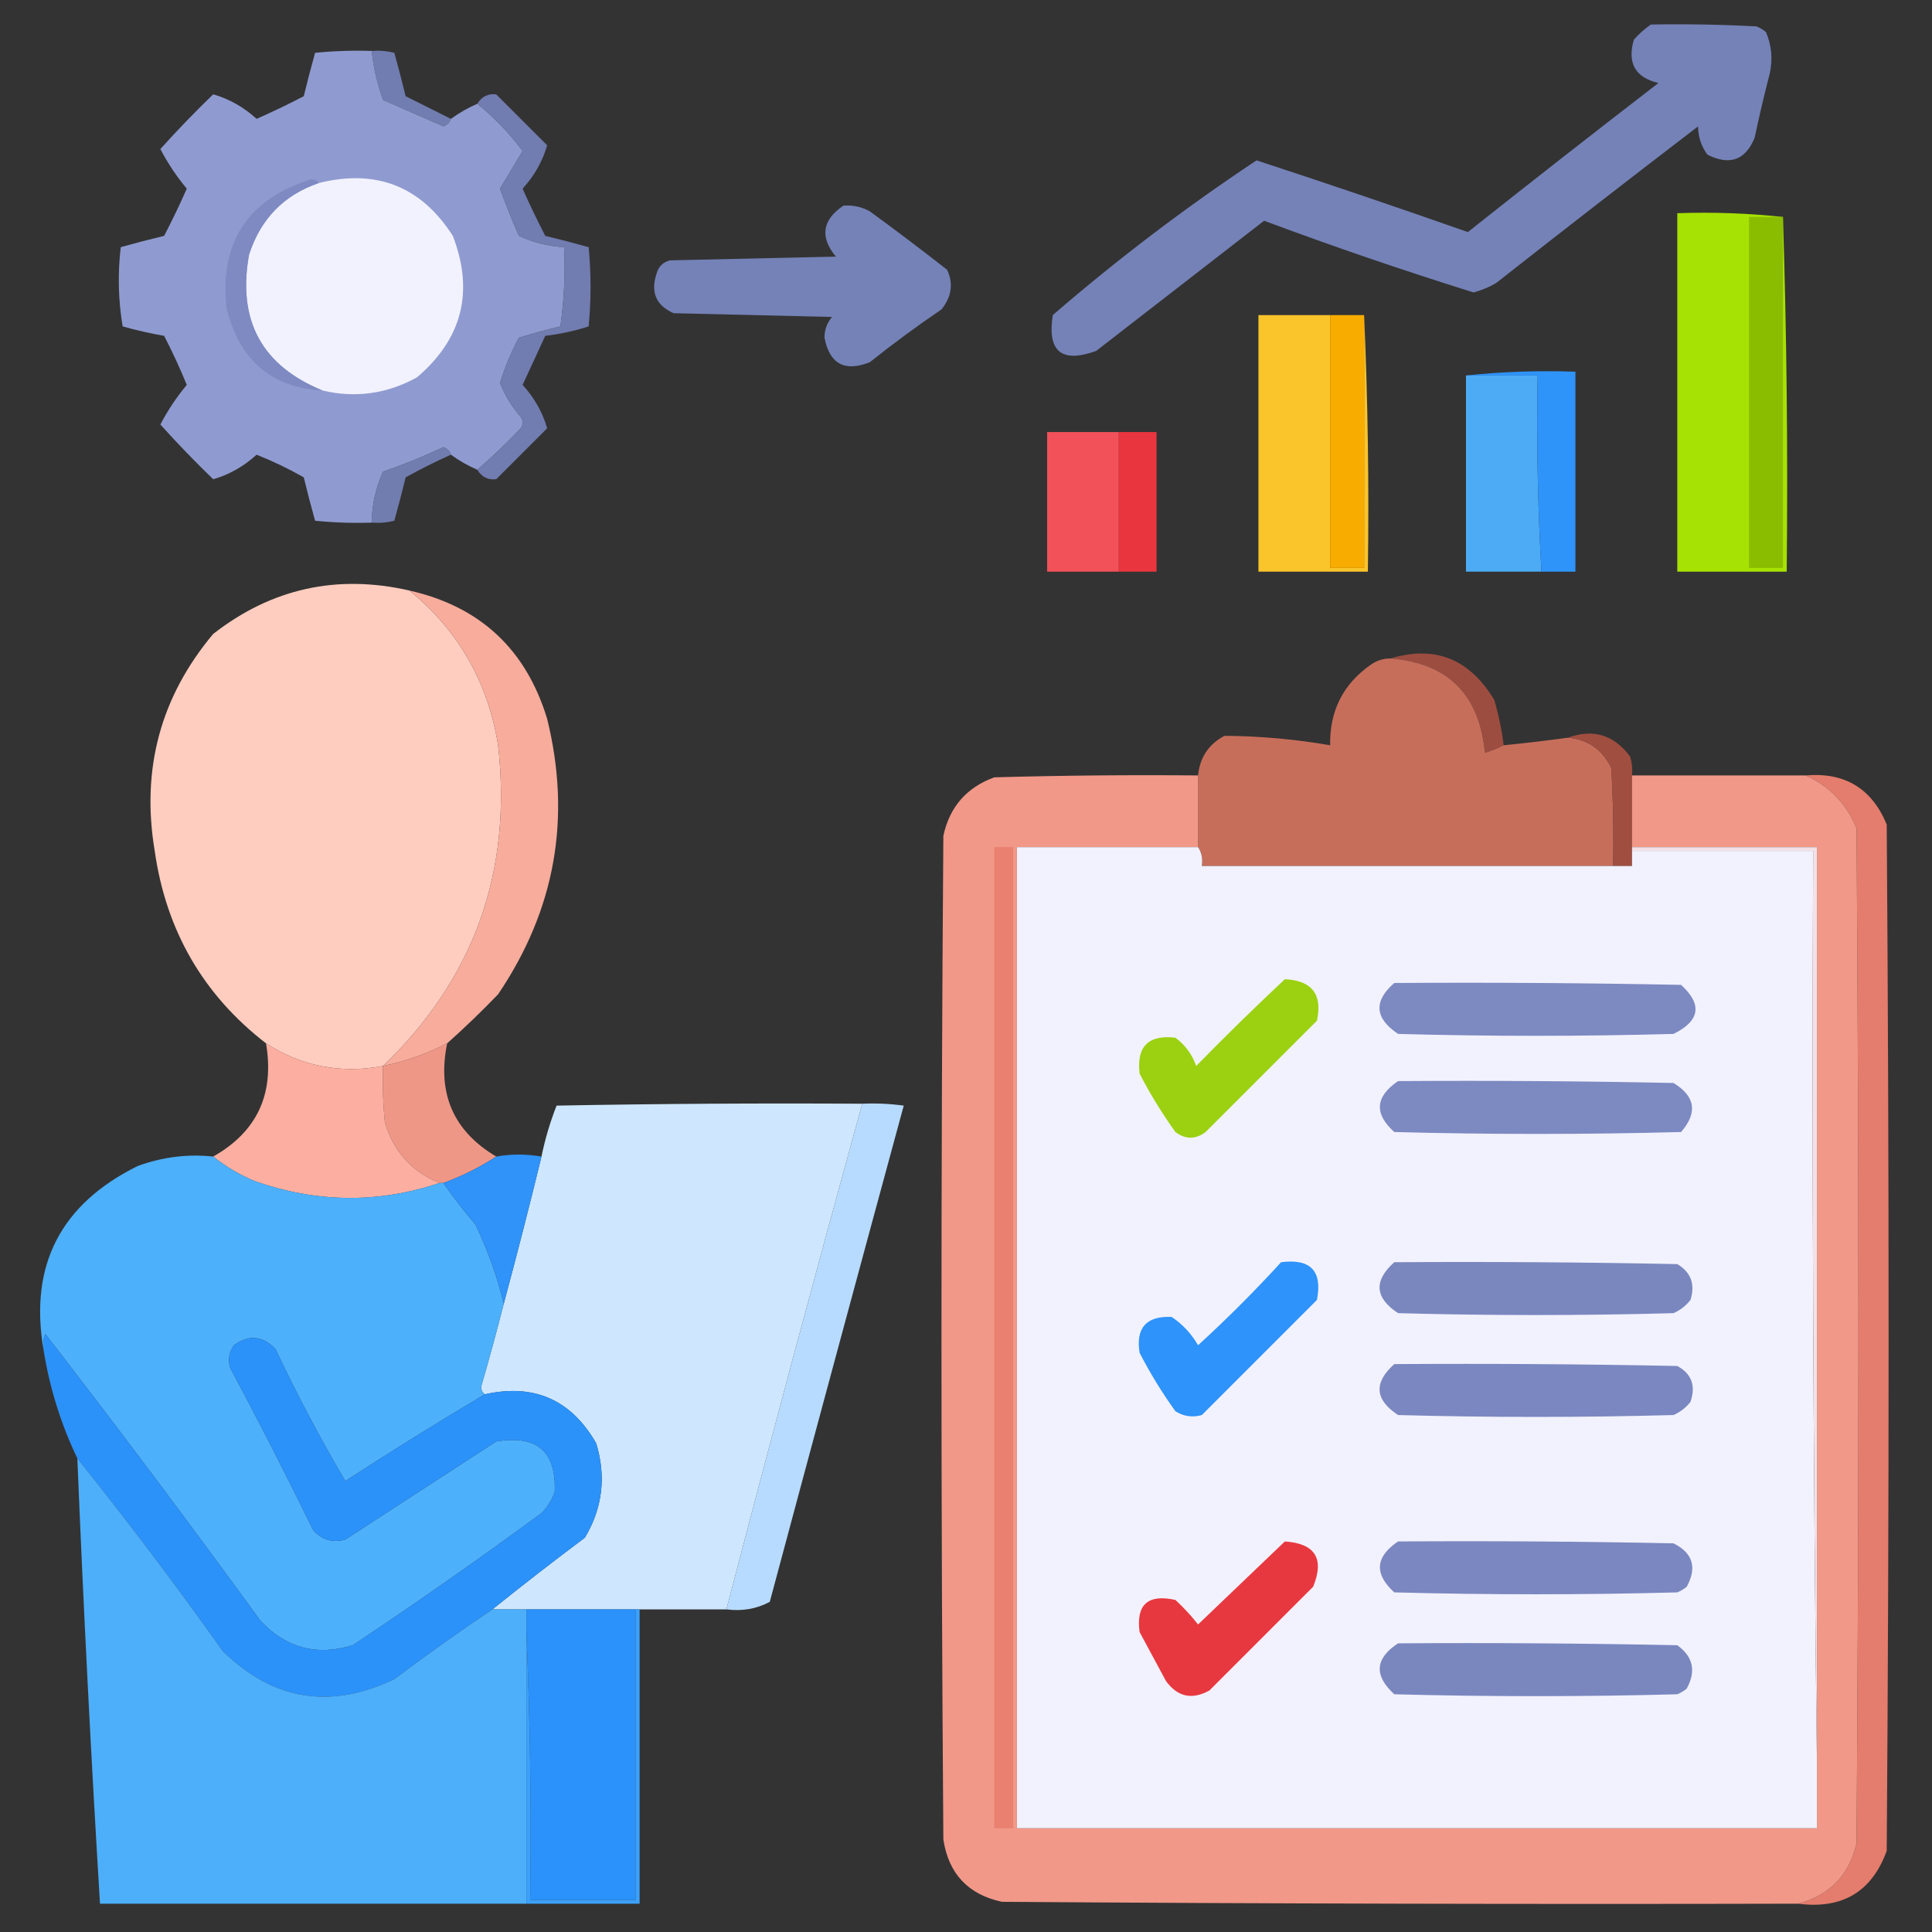<?xml version="1.0" encoding="UTF-8"?>
<!DOCTYPE svg PUBLIC "-//W3C//DTD SVG 1.1//EN" "http://www.w3.org/Graphics/SVG/1.1/DTD/svg11.dtd">
<svg xmlns="http://www.w3.org/2000/svg" version="1.1" width="512px" height="512px" style="shape-rendering:geometricPrecision; text-rendering:geometricPrecision; image-rendering:optimizeQuality; fill-rule:evenodd; clip-rule:evenodd" xmlns:xlink="http://www.w3.org/1999/xlink">
<rect width="100%" height="100%" fill="#333333" stroke="none"/>
<g><path style="opacity:0.949" fill="#7886bf" d="M 437.5,6.5 C 446.839,6.334 456.173,6.5 465.5,7C 466.416,7.374 467.25,7.874 468,8.5C 469.504,12.039 469.837,15.705 469,19.5C 467.539,25.137 466.206,30.804 465,36.5C 462.567,42.448 458.4,43.948 452.5,41C 450.879,38.834 450.045,36.334 450,33.5C 432.076,47.212 414.243,61.046 396.5,75C 394.61,76.112 392.61,76.946 390.5,77.5C 371.791,71.653 353.291,65.32 335,58.5C 320.167,70 305.333,81.5 290.5,93C 281.319,96.325 277.485,93.158 279,83.5C 296.159,68.668 314.159,55.001 333,42.5C 351.747,48.638 370.413,54.971 389,61.5C 405.743,48.213 422.576,35.046 439.5,22C 433.347,20.535 431.18,16.702 433,10.5C 434.397,8.93 435.897,7.596 437.5,6.5 Z"/></g>
<g><path style="opacity:0.896" fill="#7986bf" d="M 98.5,13.5 C 100.527,13.338 102.527,13.505 104.5,14C 105.56,17.792 106.56,21.626 107.5,25.5C 111.561,27.53 115.561,29.53 119.5,31.5C 119.189,32.478 118.522,33.145 117.5,33.5C 112.167,31.167 106.833,28.833 101.5,26.5C 99.966,22.295 98.966,17.962 98.5,13.5 Z"/></g>
<g><path style="opacity:1" fill="#8f9bd0" d="M 98.5,13.5 C 98.966,17.962 99.966,22.295 101.5,26.5C 106.833,28.833 112.167,31.167 117.5,33.5C 118.522,33.145 119.189,32.478 119.5,31.5C 121.698,29.902 124.031,28.569 126.5,27.5C 131.01,31.177 135.01,35.343 138.5,40C 136.5,43.333 134.5,46.667 132.5,50C 134.028,54.223 135.695,58.39 137.5,62.5C 141.293,64.259 145.293,65.259 149.5,65.5C 149.83,72.532 149.497,79.532 148.5,86.5C 144.801,87.373 141.135,88.373 137.5,89.5C 135.442,93.344 133.775,97.344 132.5,101.5C 133.816,104.795 135.649,107.795 138,110.5C 138.667,111.5 138.667,112.5 138,113.5C 134.298,117.37 130.464,121.037 126.5,124.5C 124.031,123.431 121.698,122.098 119.5,120.5C 119.189,119.522 118.522,118.855 117.5,118.5C 112.28,120.943 106.947,123.11 101.5,125C 99.575,129.28 98.575,133.78 98.5,138.5C 93.489,138.666 88.489,138.499 83.5,138C 82.44,134.208 81.44,130.374 80.5,126.5C 76.48,124.214 72.313,122.214 68,120.5C 64.551,123.634 60.718,125.8 56.5,127C 51.651,122.319 46.985,117.485 42.5,112.5C 44.461,108.742 46.794,105.242 49.5,102C 47.694,97.582 45.694,93.249 43.5,89C 39.779,88.356 36.113,87.523 32.5,86.5C 31.336,79.524 31.169,72.524 32,65.5C 35.792,64.44 39.626,63.44 43.5,62.5C 45.628,58.41 47.628,54.243 49.5,50C 46.794,46.758 44.461,43.258 42.5,39.5C 46.985,34.515 51.651,29.681 56.5,25C 60.718,26.2 64.551,28.366 68,31.5C 72.243,29.628 76.41,27.628 80.5,25.5C 81.44,21.626 82.44,17.792 83.5,14C 88.489,13.501 93.489,13.334 98.5,13.5 Z"/></g>
<g><path style="opacity:0.892" fill="#7986bf" d="M 126.5,124.5 C 130.464,121.037 134.298,117.37 138,113.5C 138.667,112.5 138.667,111.5 138,110.5C 135.649,107.795 133.816,104.795 132.5,101.5C 133.775,97.344 135.442,93.344 137.5,89.5C 141.135,88.373 144.801,87.373 148.5,86.5C 149.497,79.532 149.83,72.532 149.5,65.5C 145.293,65.259 141.293,64.259 137.5,62.5C 135.695,58.39 134.028,54.223 132.5,50C 134.5,46.667 136.5,43.333 138.5,40C 135.01,35.343 131.01,31.177 126.5,27.5C 127.665,25.584 129.332,24.751 131.5,25C 136,29.5 140.5,34 145,38.5C 143.8,42.718 141.634,46.551 138.5,50C 140.372,54.243 142.372,58.41 144.5,62.5C 148.374,63.44 152.208,64.44 156,65.5C 156.667,72.5 156.667,79.5 156,86.5C 152.284,87.704 148.45,88.538 144.5,89C 142.5,93.333 140.5,97.667 138.5,102C 141.634,105.449 143.8,109.282 145,113.5C 140.5,118 136,122.5 131.5,127C 129.332,127.249 127.665,126.416 126.5,124.5 Z"/></g>
<g><path style="opacity:1" fill="#f2f2fe" d="M 85.5,103.5 C 69.36,96.896 62.86,84.896 66,67.5C 69.05,58.016 75.217,51.683 84.5,48.5C 99.75,44.714 111.583,49.381 120,62.5C 125.679,77.285 122.512,89.785 110.5,100C 102.59,104.373 94.257,105.54 85.5,103.5 Z"/></g>
<g><path style="opacity:1" fill="#7e8ac1" d="M 84.5,48.5 C 75.217,51.683 69.05,58.016 66,67.5C 62.86,84.896 69.36,96.896 85.5,103.5C 71.862,102.73 63.362,95.397 60,81.5C 58.224,64.058 65.724,52.725 82.5,47.5C 83.416,47.543 84.083,47.876 84.5,48.5 Z"/></g>
<g><path style="opacity:0.945" fill="#7886be" d="M 223.5,54.5 C 225.989,54.298 228.323,54.798 230.5,56C 237.423,61.045 244.256,66.212 251,71.5C 252.696,75.156 252.196,78.656 249.5,82C 242.989,86.423 236.655,91.089 230.5,96C 223.847,98.621 219.847,96.455 218.5,89.5C 218.486,87.407 219.152,85.574 220.5,84C 206.5,83.667 192.5,83.333 178.5,83C 173.857,80.928 172.357,77.428 174,72.5C 174.5,70.667 175.667,69.5 177.5,69C 192.167,68.667 206.833,68.333 221.5,68C 217.227,62.805 217.893,58.305 223.5,54.5 Z"/></g>
<g><path style="opacity:0.998" fill="#a6e203" d="M 472.5,57.5 C 473.498,88.662 473.832,119.996 473.5,151.5C 463.833,151.5 454.167,151.5 444.5,151.5C 444.5,119.833 444.5,88.167 444.5,56.5C 454.015,56.173 463.348,56.506 472.5,57.5 Z"/></g>
<g><path style="opacity:1" fill="#8abd00" d="M 472.5,57.5 C 472.5,88.5 472.5,119.5 472.5,150.5C 469.5,150.5 466.5,150.5 463.5,150.5C 463.5,119.5 463.5,88.5 463.5,57.5C 466.5,57.5 469.5,57.5 472.5,57.5 Z"/></g>
<g><path style="opacity:0.99" fill="#fcc62c" d="M 352.5,83.5 C 352.5,105.833 352.5,128.167 352.5,150.5C 355.5,150.5 358.5,150.5 361.5,150.5C 361.5,128.167 361.5,105.833 361.5,83.5C 362.497,105.994 362.831,128.661 362.5,151.5C 352.833,151.5 343.167,151.5 333.5,151.5C 333.5,128.833 333.5,106.167 333.5,83.5C 339.833,83.5 346.167,83.5 352.5,83.5 Z"/></g>
<g><path style="opacity:1" fill="#f9ac00" d="M 352.5,83.5 C 355.5,83.5 358.5,83.5 361.5,83.5C 361.5,105.833 361.5,128.167 361.5,150.5C 358.5,150.5 355.5,150.5 352.5,150.5C 352.5,128.167 352.5,105.833 352.5,83.5 Z"/></g>
<g><path style="opacity:0.957" fill="#4eb0fc" d="M 388.5,99.5 C 394.833,99.5 401.167,99.5 407.5,99.5C 407.181,116.91 407.515,134.244 408.5,151.5C 401.833,151.5 395.167,151.5 388.5,151.5C 388.5,134.167 388.5,116.833 388.5,99.5 Z"/></g>
<g><path style="opacity:1" fill="#2e94fa" d="M 388.5,99.5 C 397.986,98.506 407.652,98.173 417.5,98.5C 417.5,116.167 417.5,133.833 417.5,151.5C 414.5,151.5 411.5,151.5 408.5,151.5C 407.515,134.244 407.181,116.91 407.5,99.5C 401.167,99.5 394.833,99.5 388.5,99.5 Z"/></g>
<g><path style="opacity:0.955" fill="#fb535c" d="M 296.5,114.5 C 296.5,126.833 296.5,139.167 296.5,151.5C 290.167,151.5 283.833,151.5 277.5,151.5C 277.5,139.167 277.5,126.833 277.5,114.5C 283.833,114.5 290.167,114.5 296.5,114.5 Z"/></g>
<g><path style="opacity:1" fill="#e9353e" d="M 296.5,114.5 C 299.833,114.5 303.167,114.5 306.5,114.5C 306.5,126.833 306.5,139.167 306.5,151.5C 303.167,151.5 299.833,151.5 296.5,151.5C 296.5,139.167 296.5,126.833 296.5,114.5 Z"/></g>
<g><path style="opacity:0.884" fill="#7987bf" d="M 119.5,120.5 C 115.481,122.295 111.481,124.295 107.5,126.5C 106.56,130.374 105.56,134.208 104.5,138C 102.527,138.495 100.527,138.662 98.5,138.5C 98.575,133.78 99.575,129.28 101.5,125C 106.947,123.11 112.28,120.943 117.5,118.5C 118.522,118.855 119.189,119.522 119.5,120.5 Z"/></g>
<g><path style="opacity:1" fill="#fecdbf" d="M 108.5,156.5 C 121.461,167.073 129.295,180.74 132,197.5C 135.775,231.021 125.608,259.354 101.5,282.5C 90.349,284.603 80.016,282.603 70.5,276.5C 53.843,263.625 44.01,246.625 41,225.5C 37.378,203.811 42.545,184.644 56.5,168C 71.968,155.939 89.301,152.106 108.5,156.5 Z"/></g>
<g><path style="opacity:0.969" fill="#fdb0a0" d="M 108.5,156.5 C 127.235,160.734 139.402,172.067 145,190.5C 151.479,216.768 147.146,241.102 132,263.5C 127.605,268.064 123.105,272.398 118.5,276.5C 113.169,279.278 107.502,281.278 101.5,282.5C 125.608,259.354 135.775,231.021 132,197.5C 129.295,180.74 121.461,167.073 108.5,156.5 Z"/></g>
<g><path style="opacity:0.936" fill="#a44f41" d="M 398.5,197.5 C 397.003,198.306 395.336,198.972 393.5,199.5C 392.072,184.072 383.739,175.739 368.5,174.5C 380.289,170.941 389.456,174.608 396,185.5C 397.156,189.44 397.99,193.44 398.5,197.5 Z"/></g>
<g><path style="opacity:1" fill="#c76e5b" d="M 368.5,174.5 C 383.739,175.739 392.072,184.072 393.5,199.5C 395.336,198.972 397.003,198.306 398.5,197.5C 404.18,196.942 409.847,196.275 415.5,195.5C 420.797,195.95 424.631,198.617 427,203.5C 427.5,212.16 427.666,220.827 427.5,229.5C 391.167,229.5 354.833,229.5 318.5,229.5C 318.784,227.585 318.451,225.919 317.5,224.5C 317.5,218.167 317.5,211.833 317.5,205.5C 317.963,200.738 320.296,197.238 324.5,195C 333.883,195.062 343.216,195.896 352.5,197.5C 352.344,188.312 356.01,181.145 363.5,176C 365.025,174.991 366.692,174.491 368.5,174.5 Z"/></g>
<g><path style="opacity:0.974" fill="#a34f41" d="M 415.5,195.5 C 422.214,193.059 427.714,194.726 432,200.5C 432.494,202.134 432.66,203.801 432.5,205.5C 432.5,211.833 432.5,218.167 432.5,224.5C 432.5,224.833 432.5,225.167 432.5,225.5C 432.5,226.833 432.5,228.167 432.5,229.5C 430.833,229.5 429.167,229.5 427.5,229.5C 427.666,220.827 427.5,212.16 427,203.5C 424.631,198.617 420.797,195.95 415.5,195.5 Z"/></g>
<g><path style="opacity:0.97" fill="#ea806f" d="M 478.5,205.5 C 488.875,204.602 496.042,208.935 500,218.5C 500.667,309.167 500.667,399.833 500,490.5C 496.051,501.347 488.217,506.013 476.5,504.5C 484.854,502.312 490.021,496.979 492,488.5C 492.667,398.833 492.667,309.167 492,219.5C 489.313,212.981 484.813,208.314 478.5,205.5 Z"/></g>
<g><path style="opacity:1" fill="#f19888" d="M 317.5,205.5 C 317.5,211.833 317.5,218.167 317.5,224.5C 301.5,224.5 285.5,224.5 269.5,224.5C 269.5,311.167 269.5,397.833 269.5,484.5C 340.167,484.5 410.833,484.5 481.5,484.5C 481.5,478.5 481.5,472.5 481.5,466.5C 481.5,385.833 481.5,305.167 481.5,224.5C 465.167,224.5 448.833,224.5 432.5,224.5C 432.5,218.167 432.5,211.833 432.5,205.5C 447.833,205.5 463.167,205.5 478.5,205.5C 484.813,208.314 489.313,212.981 492,219.5C 492.667,309.167 492.667,398.833 492,488.5C 490.021,496.979 484.854,502.312 476.5,504.5C 406.166,504.667 335.833,504.5 265.5,504C 256.558,502.058 251.392,496.558 250,487.5C 249.333,398.833 249.333,310.167 250,221.5C 251.655,213.845 256.155,208.679 263.5,206C 281.497,205.5 299.497,205.333 317.5,205.5 Z"/></g>
<g><path style="opacity:1" fill="#ea806f" d="M 263.5,224.5 C 265.167,224.5 266.833,224.5 268.5,224.5C 268.5,311.167 268.5,397.833 268.5,484.5C 266.833,484.5 265.167,484.5 263.5,484.5C 263.5,397.833 263.5,311.167 263.5,224.5 Z"/></g>
<g><path style="opacity:1" fill="#f2f2fe" d="M 317.5,224.5 C 318.451,225.919 318.784,227.585 318.5,229.5C 354.833,229.5 391.167,229.5 427.5,229.5C 429.167,229.5 430.833,229.5 432.5,229.5C 432.5,228.167 432.5,226.833 432.5,225.5C 448.5,225.5 464.5,225.5 480.5,225.5C 480.167,306.002 480.501,386.335 481.5,466.5C 481.5,472.5 481.5,478.5 481.5,484.5C 410.833,484.5 340.167,484.5 269.5,484.5C 269.5,397.833 269.5,311.167 269.5,224.5C 285.5,224.5 301.5,224.5 317.5,224.5 Z"/></g>
<g><path style="opacity:1" fill="#f3e1e7" d="M 432.5,225.5 C 432.5,225.167 432.5,224.833 432.5,224.5C 448.833,224.5 465.167,224.5 481.5,224.5C 481.5,305.167 481.5,385.833 481.5,466.5C 480.501,386.335 480.167,306.002 480.5,225.5C 464.5,225.5 448.5,225.5 432.5,225.5 Z"/></g>
<g><path style="opacity:1" fill="#9bd110" d="M 340.5,259.5 C 347.685,259.848 350.519,263.515 349,270.5C 339.167,280.333 329.333,290.167 319.5,300C 316.833,302 314.167,302 311.5,300C 307.957,295.084 304.79,289.917 302,284.5C 301.167,277.333 304.333,274.167 311.5,275C 314.106,276.938 315.939,279.438 317,282.5C 324.728,274.604 332.562,266.937 340.5,259.5 Z"/></g>
<g><path style="opacity:1" fill="#7d89c1" d="M 369.5,260.5 C 394.836,260.333 420.169,260.5 445.5,261C 451.199,266.187 450.532,270.521 443.5,274C 419.167,274.667 394.833,274.667 370.5,274C 364.29,269.824 363.957,265.324 369.5,260.5 Z"/></g>
<g><path style="opacity:0.982" fill="#f29988" d="M 118.5,276.5 C 115.8,289.75 120.134,299.75 131.5,306.5C 127.117,309.358 122.45,311.692 117.5,313.5C 117.167,313.5 116.833,313.5 116.5,313.5C 109.172,310.565 104.338,305.232 102,297.5C 101.501,292.511 101.334,287.511 101.5,282.5C 107.502,281.278 113.169,279.278 118.5,276.5 Z"/></g>
<g><path style="opacity:1" fill="#fcafa0" d="M 70.5,276.5 C 80.016,282.603 90.349,284.603 101.5,282.5C 101.334,287.511 101.501,292.511 102,297.5C 104.338,305.232 109.172,310.565 116.5,313.5C 100.25,318.946 83.916,318.779 67.5,313C 63.476,311.326 59.809,309.159 56.5,306.5C 68.113,299.932 72.78,289.932 70.5,276.5 Z"/></g>
<g><path style="opacity:1" fill="#7d89c1" d="M 370.5,286.5 C 394.836,286.333 419.169,286.5 443.5,287C 449.29,290.532 449.957,294.865 445.5,300C 420.167,300.667 394.833,300.667 369.5,300C 364.101,295.139 364.434,290.639 370.5,286.5 Z"/></g>
<g><path style="opacity:0.999" fill="#cee7fe" d="M 228.5,292.5 C 216.195,337.052 204.195,381.719 192.5,426.5C 184.833,426.5 177.167,426.5 169.5,426.5C 169.167,426.5 168.833,426.5 168.5,426.5C 158.833,426.5 149.167,426.5 139.5,426.5C 136.5,426.5 133.5,426.5 130.5,426.5C 138.507,420.066 146.674,413.732 155,407.5C 159.682,399.668 160.682,391.334 158,382.5C 151.354,370.927 141.521,366.594 128.5,369.5C 127.876,369.083 127.543,368.416 127.5,367.5C 129.627,360.196 131.627,352.863 133.5,345.5C 136.984,332.563 140.318,319.563 143.5,306.5C 144.447,301.876 145.781,297.376 147.5,293C 174.498,292.5 201.498,292.333 228.5,292.5 Z"/></g>
<g><path style="opacity:0.998" fill="#b7dbff" d="M 228.5,292.5 C 232.182,292.335 235.848,292.501 239.5,293C 227.595,336.783 215.762,380.617 204,424.5C 200.506,426.377 196.673,427.044 192.5,426.5C 204.195,381.719 216.195,337.052 228.5,292.5 Z"/></g>
<g><path style="opacity:0.998" fill="#4db0fb" d="M 56.5,306.5 C 59.809,309.159 63.476,311.326 67.5,313C 83.916,318.779 100.25,318.946 116.5,313.5C 116.833,313.5 117.167,313.5 117.5,313.5C 120.094,317.272 122.927,320.939 126,324.5C 129.282,331.342 131.782,338.342 133.5,345.5C 131.627,352.863 129.627,360.196 127.5,367.5C 127.543,368.416 127.876,369.083 128.5,369.5C 116.096,376.878 103.762,384.545 91.5,392.5C 84.824,381.15 78.657,369.483 73,357.5C 69.61,353.968 65.943,353.634 62,356.5C 60.699,358.365 60.365,360.365 61,362.5C 68.573,376.646 75.907,390.979 83,405.5C 85.317,408.097 88.15,408.93 91.5,408C 104.833,399.333 118.167,390.667 131.5,382C 142.344,380.184 147.51,384.684 147,395.5C 146.208,397.587 145.041,399.421 143.5,401C 127.11,413.056 110.443,424.723 93.5,436C 83.99,438.942 75.824,436.775 69,429.5C 50.385,403.884 31.385,378.55 12,353.5C 11.51,354.793 11.343,356.127 11.5,357.5C 7.765,335.251 16.098,319.085 36.5,309C 43.081,306.605 49.748,305.772 56.5,306.5 Z"/></g>
<g><path style="opacity:1" fill="#2f93f9" d="M 143.5,306.5 C 140.318,319.563 136.984,332.563 133.5,345.5C 131.782,338.342 129.282,331.342 126,324.5C 122.927,320.939 120.094,317.272 117.5,313.5C 122.45,311.692 127.117,309.358 131.5,306.5C 135.413,305.799 139.413,305.799 143.5,306.5 Z"/></g>
<g><path style="opacity:1" fill="#2e93fa" d="M 339.5,334.5 C 347.33,333.495 350.496,336.828 349,344.5C 338.833,354.667 328.667,364.833 318.5,375C 316.029,375.706 313.695,375.373 311.5,374C 307.957,369.084 304.79,363.917 302,358.5C 300.963,351.87 303.797,348.703 310.5,349C 313.395,350.94 315.728,353.44 317.5,356.5C 325.188,349.479 332.521,342.146 339.5,334.5 Z"/></g>
<g><path style="opacity:1" fill="#7a87bf" d="M 369.5,334.5 C 394.502,334.333 419.502,334.5 444.5,335C 448.124,337.161 449.291,340.328 448,344.5C 446.786,346.049 445.286,347.215 443.5,348C 419.167,348.667 394.833,348.667 370.5,348C 364.317,343.921 363.983,339.421 369.5,334.5 Z"/></g>
<g><path style="opacity:1" fill="#2b92fa" d="M 128.5,369.5 C 141.521,366.594 151.354,370.927 158,382.5C 160.682,391.334 159.682,399.668 155,407.5C 146.674,413.732 138.507,420.066 130.5,426.5C 121.687,432.412 113.02,438.578 104.5,445C 87.476,453.114 72.309,450.614 59,437.5C 46.632,420.073 33.799,403.073 20.5,386.5C 16.094,377.281 13.094,367.614 11.5,357.5C 11.343,356.127 11.51,354.793 12,353.5C 31.385,378.55 50.385,403.884 69,429.5C 75.824,436.775 83.99,438.942 93.5,436C 110.443,424.723 127.11,413.056 143.5,401C 145.041,399.421 146.208,397.587 147,395.5C 147.51,384.684 142.344,380.184 131.5,382C 118.167,390.667 104.833,399.333 91.5,408C 88.15,408.93 85.317,408.097 83,405.5C 75.907,390.979 68.573,376.646 61,362.5C 60.365,360.365 60.699,358.365 62,356.5C 65.943,353.634 69.61,353.968 73,357.5C 78.657,369.483 84.824,381.15 91.5,392.5C 103.762,384.545 116.096,376.878 128.5,369.5 Z"/></g>
<g><path style="opacity:1" fill="#7b87c0" d="M 369.5,361.5 C 394.502,361.333 419.502,361.5 444.5,362C 448.292,364.053 449.458,367.219 448,371.5C 446.786,373.049 445.286,374.215 443.5,375C 419.167,375.667 394.833,375.667 370.5,375C 364.317,370.921 363.983,366.421 369.5,361.5 Z"/></g>
<g><path style="opacity:0.986" fill="#4db0fc" d="M 20.5,386.5 C 33.799,403.073 46.632,420.073 59,437.5C 72.309,450.614 87.476,453.114 104.5,445C 113.02,438.578 121.687,432.412 130.5,426.5C 133.5,426.5 136.5,426.5 139.5,426.5C 139.5,428.5 139.5,430.5 139.5,432.5C 139.5,456.5 139.5,480.5 139.5,504.5C 101.833,504.5 64.167,504.5 26.5,504.5C 24.102,465.197 22.102,425.864 20.5,386.5 Z"/></g>
<g><path style="opacity:1" fill="#e8383f" d="M 340.5,408.5 C 348.541,409.04 351.041,413.04 348,420.5C 338.833,429.667 329.667,438.833 320.5,448C 315.903,450.54 312.07,449.707 309,445.5C 306.667,441.167 304.333,436.833 302,432.5C 301.038,425.215 304.205,422.382 311.5,424C 313.684,426.016 315.684,428.183 317.5,430.5C 325.214,423.118 332.88,415.784 340.5,408.5 Z"/></g>
<g><path style="opacity:1" fill="#7b87c0" d="M 370.5,408.5 C 394.836,408.333 419.169,408.5 443.5,409C 448.626,411.553 449.793,415.386 447,420.5C 446.25,421.126 445.416,421.626 444.5,422C 419.5,422.667 394.5,422.667 369.5,422C 364.114,417.091 364.448,412.591 370.5,408.5 Z"/></g>
<g><path style="opacity:1" fill="#2a92fa" d="M 139.5,426.5 C 149.167,426.5 158.833,426.5 168.5,426.5C 168.5,452.167 168.5,477.833 168.5,503.5C 159.167,503.5 149.833,503.5 140.5,503.5C 140.831,479.661 140.498,455.994 139.5,432.5C 139.5,430.5 139.5,428.5 139.5,426.5 Z"/></g>
<g><path style="opacity:1" fill="#7a87bf" d="M 370.5,435.5 C 395.169,435.333 419.836,435.5 444.5,436C 448.701,439.025 449.535,442.859 447,447.5C 446.25,448.126 445.416,448.626 444.5,449C 419.5,449.667 394.5,449.667 369.5,449C 364.045,444.011 364.378,439.511 370.5,435.5 Z"/></g>
<g><path style="opacity:1" fill="#3ca1fb" d="M 168.5,426.5 C 168.833,426.5 169.167,426.5 169.5,426.5C 169.5,452.5 169.5,478.5 169.5,504.5C 159.5,504.5 149.5,504.5 139.5,504.5C 139.5,480.5 139.5,456.5 139.5,432.5C 140.498,455.994 140.831,479.661 140.5,503.5C 149.833,503.5 159.167,503.5 168.5,503.5C 168.5,477.833 168.5,452.167 168.5,426.5 Z"/></g>
</svg>
